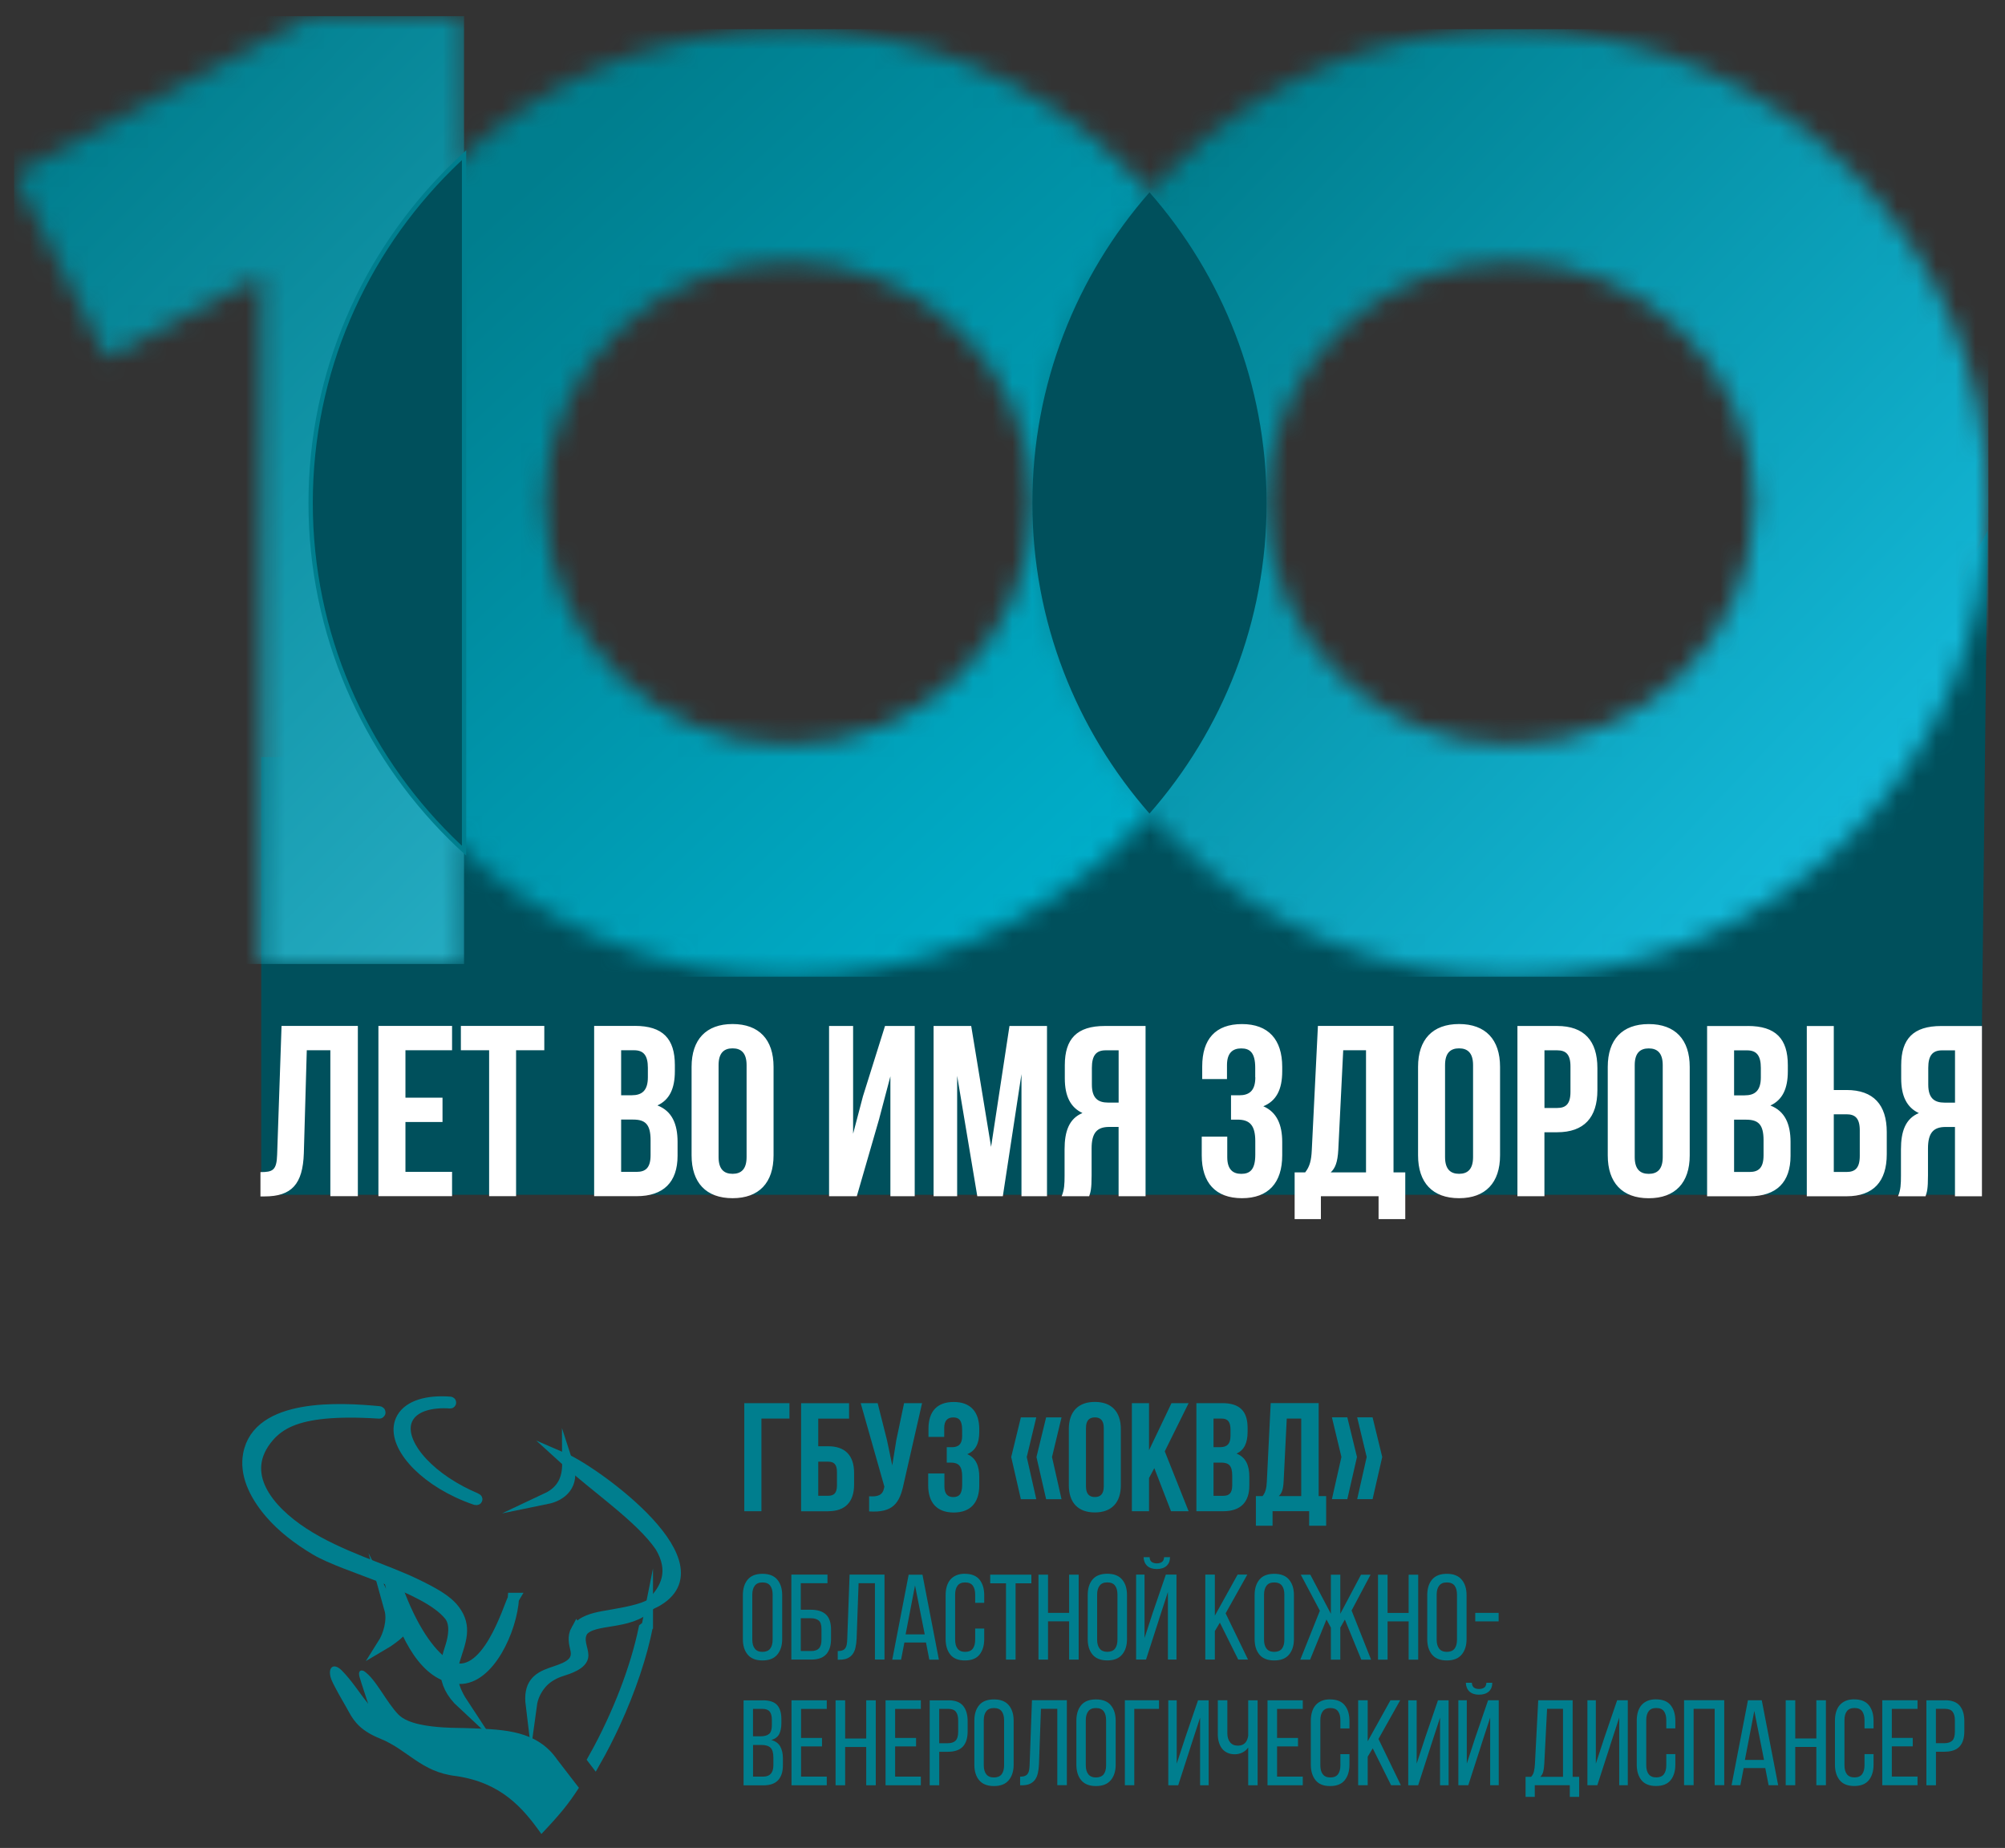 <svg width="102" height="94" viewBox="0 0 102 94" fill="none" xmlns="http://www.w3.org/2000/svg">
<rect x="0" y="0" width="102" height="94" fill="#333333" stroke="none"/>
<g clip-path="url(#clip0_26_788)">
<mask id="mask0_26_788" style="mask-type:luminance" maskUnits="userSpaceOnUse" x="0" y="0" width="102" height="94">
<path d="M102 0H0V94H102V0Z" fill="white"/>
</mask>
<g mask="url(#mask0_26_788)">
<path fill-rule="evenodd" clip-rule="evenodd" d="M13.291 38.51H94.965L101.111 27.005L100.73 60.777H13.291V38.51Z" fill="#00505C"/>
<mask id="mask1_26_788" style="mask-type:luminance" maskUnits="userSpaceOnUse" x="15" y="1" width="50" height="49">
<path d="M48.888 16.894C46.646 14.672 43.545 13.295 40.121 13.295C36.696 13.295 33.596 14.669 31.353 16.894C29.11 19.116 27.721 22.189 27.721 25.583C27.721 28.977 29.108 32.05 31.353 34.272C33.596 36.495 36.696 37.872 40.121 37.872C43.545 37.872 46.646 36.497 48.888 34.272C51.131 32.05 52.52 28.977 52.52 25.583C52.52 22.189 51.133 19.116 48.888 16.894ZM40.121 1.486C46.834 1.486 52.914 4.183 57.315 8.545C61.717 12.907 64.439 18.93 64.439 25.585C64.439 32.241 61.717 38.264 57.315 42.626C52.916 46.988 46.837 49.685 40.121 49.685C33.405 49.685 27.328 46.988 22.926 42.626C18.524 38.266 15.803 32.241 15.803 25.585C15.803 18.93 18.524 12.907 22.926 8.545C27.328 4.183 33.405 1.486 40.121 1.486Z" fill="white"/>
</mask>
<g mask="url(#mask1_26_788)">
<path d="M64.436 1.486H15.803V49.683H64.436V1.486Z" fill="url(#paint0_linear_26_788)"/>
</g>
<mask id="mask2_26_788" style="mask-type:luminance" maskUnits="userSpaceOnUse" x="52" y="1" width="50" height="49">
<path d="M85.606 16.894C83.364 14.672 80.263 13.295 76.838 13.295C73.414 13.295 70.313 14.669 68.071 16.894C65.828 19.116 64.439 22.189 64.439 25.583C64.439 28.977 65.826 32.05 68.071 34.272C70.313 36.495 73.414 37.872 76.838 37.872C80.263 37.872 83.364 36.497 85.606 34.272C87.849 32.05 89.238 28.977 89.238 25.583C89.238 22.189 87.851 19.116 85.606 16.894ZM76.836 1.486C83.549 1.486 89.629 4.183 94.031 8.545C98.432 12.907 101.154 18.93 101.154 25.585C101.154 32.241 98.432 38.264 94.031 42.626C89.631 46.988 83.552 49.685 76.836 49.685C70.12 49.685 64.043 46.988 59.641 42.626C55.24 38.266 52.518 32.241 52.518 25.585C52.518 18.93 55.24 12.907 59.641 8.545C64.043 4.183 70.12 1.486 76.836 1.486Z" fill="white"/>
</mask>
<g mask="url(#mask2_26_788)">
<path d="M101.154 1.486H52.521V49.683H101.154V1.486Z" fill="url(#paint1_linear_26_788)"/>
</g>
<path d="M58.478 9.783C62.189 14.013 64.436 19.539 64.436 25.583C64.436 31.627 62.189 37.154 58.478 41.384C54.768 37.154 52.52 31.627 52.52 25.583C52.52 19.539 54.768 14.013 58.478 9.783Z" fill="#00505C"/>
<mask id="mask3_26_788" style="mask-type:luminance" maskUnits="userSpaceOnUse" x="0" y="0" width="24" height="50">
<path d="M13.291 14.01L5.407 18.188L0.715 8.885L15.817 0.822H23.608V49.034H13.291V14.01Z" fill="white"/>
</mask>
<g mask="url(#mask3_26_788)">
<path d="M23.608 0.822H0.715V49.036H23.608V0.822Z" fill="url(#paint2_linear_26_788)"/>
</g>
<path fill-rule="evenodd" clip-rule="evenodd" d="M23.608 7.896V43.273C23.377 43.061 23.148 42.846 22.926 42.624C18.524 38.264 15.803 32.239 15.803 25.583C15.803 18.928 18.524 12.905 22.926 8.543C23.15 8.321 23.377 8.106 23.608 7.893V7.896Z" fill="#00505C"/>
<path d="M23.608 7.896V43.273C23.377 43.061 23.148 42.846 22.926 42.624C18.524 38.264 15.803 32.239 15.803 25.583C15.803 18.928 18.524 12.905 22.926 8.543C23.15 8.321 23.377 8.106 23.608 7.893V7.896Z" stroke="#007E8E" stroke-width="0.22" stroke-miterlimit="22.93"/>
<path d="M99.457 53.429V56.088H98.921C98.409 56.088 98.096 55.866 98.096 55.172V54.319C98.096 53.701 98.308 53.429 98.795 53.429H99.457ZM97.958 60.852C98.032 60.63 98.082 60.493 98.082 59.787V58.427C98.082 57.624 98.356 57.326 98.981 57.326H99.455V60.852H100.827V52.191H98.754C97.331 52.191 96.719 52.848 96.719 54.182V54.863C96.719 55.753 97.005 56.334 97.617 56.62C96.931 56.906 96.707 57.56 96.707 58.464V59.801C96.707 60.221 96.695 60.531 96.557 60.852H97.956H97.958ZM93.29 59.615V56.681H93.938C94.374 56.681 94.612 56.88 94.612 57.498V58.797C94.612 59.416 94.374 59.615 93.938 59.615H93.29ZM93.938 60.852C95.31 60.852 95.985 60.096 95.985 58.712V57.586C95.985 56.199 95.31 55.446 93.938 55.446H93.29V52.191H91.917V60.852H93.94H93.938ZM88.881 53.429C89.367 53.429 89.579 53.701 89.579 54.319V54.801C89.579 55.493 89.267 55.718 88.754 55.718H88.218V53.429H88.881ZM88.831 56.955C89.455 56.955 89.717 57.203 89.717 58.006V58.762C89.717 59.404 89.467 59.615 89.004 59.615H88.218V56.955H88.831ZM88.919 52.191H86.845V60.852H89.004C90.377 60.852 91.09 60.134 91.09 58.797V58.091C91.09 57.175 90.804 56.521 90.065 56.235C90.677 55.951 90.952 55.382 90.952 54.489V54.18C90.952 52.843 90.339 52.189 88.916 52.189L88.919 52.191ZM81.791 58.774C81.791 60.16 82.527 60.951 83.876 60.951C85.225 60.951 85.961 60.16 85.961 58.774V54.27C85.961 52.883 85.225 52.092 83.876 52.092C82.527 52.092 81.791 52.883 81.791 54.27V58.774ZM83.163 54.182C83.163 53.564 83.437 53.33 83.876 53.33C84.314 53.33 84.588 53.566 84.588 54.182V58.859C84.588 59.478 84.314 59.711 83.876 59.711C83.437 59.711 83.163 59.475 83.163 58.859V54.182ZM79.219 53.427C79.655 53.427 79.894 53.625 79.894 54.244V55.543C79.894 56.162 79.655 56.36 79.219 56.36H78.571V53.427H79.219ZM79.219 52.189H77.196V60.85H78.569V57.595H79.217C80.59 57.595 81.264 56.839 81.264 55.455V54.329C81.264 52.943 80.59 52.189 79.217 52.189H79.219ZM72.141 58.771C72.141 60.158 72.877 60.949 74.226 60.949C75.575 60.949 76.312 60.158 76.312 58.771V54.267C76.312 52.881 75.575 52.09 74.226 52.09C72.877 52.09 72.141 52.881 72.141 54.267V58.771ZM73.514 54.18C73.514 53.561 73.788 53.327 74.226 53.327C74.665 53.327 74.939 53.564 74.939 54.18V58.856C74.939 59.475 74.665 59.709 74.226 59.709C73.788 59.709 73.514 59.473 73.514 58.856V54.18ZM68.333 53.424H69.493V59.636H67.697C67.921 59.426 68.047 59.14 68.083 58.486L68.333 53.424ZM71.49 62.012V59.636H70.892V52.187H67.046L66.734 58.509C66.71 59.017 66.634 59.338 66.398 59.636H65.862V62.012H67.198V60.85H70.132V62.012H71.493H71.49ZM63.862 54.799C63.862 55.491 63.55 55.715 63.037 55.715H62.625V56.953H62.961C63.586 56.953 63.86 57.25 63.86 58.053V58.734C63.86 59.501 63.586 59.711 63.147 59.711C62.709 59.711 62.434 59.475 62.434 58.859V57.82H61.136V58.771C61.136 60.158 61.834 60.949 63.183 60.949C64.532 60.949 65.23 60.158 65.23 58.771V58.091C65.23 57.213 64.956 56.57 64.269 56.273C64.932 56.001 65.23 55.42 65.23 54.492V54.27C65.23 52.883 64.532 52.092 63.183 52.092C61.834 52.092 61.16 52.86 61.16 54.246V54.889H62.42V54.182C62.42 53.564 62.706 53.33 63.145 53.33C63.583 53.33 63.857 53.54 63.857 54.319V54.801L63.862 54.799ZM56.908 53.427V56.086H56.372C55.859 56.086 55.547 55.864 55.547 55.17V54.317C55.547 53.698 55.759 53.427 56.245 53.427H56.908ZM55.409 60.85C55.483 60.628 55.533 60.491 55.533 59.785V58.424C55.533 57.621 55.807 57.324 56.431 57.324H56.906V60.85H58.278V52.189H56.205C54.782 52.189 54.17 52.846 54.17 54.18V54.86C54.17 55.751 54.456 56.332 55.068 56.617C54.382 56.903 54.158 57.557 54.158 58.462V59.799C54.158 60.219 54.146 60.529 54.008 60.85H55.407H55.409ZM49.403 52.189H47.494V60.85H48.693V54.726L49.718 60.85H51.017L51.965 54.638V60.85H53.264V52.189H51.355L50.419 58.339L49.408 52.189H49.403ZM44.735 56.877L45.297 54.749V60.85H46.534V52.189H45.023L43.901 55.765L43.4 57.671V52.189H42.177V60.85H43.588L44.737 56.877H44.735ZM35.183 58.771C35.183 60.158 35.919 60.949 37.268 60.949C38.617 60.949 39.353 60.158 39.353 58.771V54.267C39.353 52.881 38.617 52.09 37.268 52.09C35.919 52.09 35.183 52.881 35.183 54.267V58.771ZM36.556 54.18C36.556 53.561 36.83 53.327 37.268 53.327C37.707 53.327 37.981 53.564 37.981 54.18V58.856C37.981 59.475 37.707 59.709 37.268 59.709C36.83 59.709 36.556 59.473 36.556 58.856V54.18ZM32.261 53.424C32.747 53.424 32.959 53.696 32.959 54.315V54.797C32.959 55.489 32.647 55.713 32.135 55.713H31.599V53.424H32.261ZM32.211 56.95C32.835 56.95 33.097 57.198 33.097 58.002V58.757C33.097 59.4 32.847 59.61 32.385 59.61H31.599V56.95H32.211ZM32.299 52.187H30.226V60.847H32.385C33.758 60.847 34.47 60.129 34.47 58.793V58.087C34.47 57.17 34.184 56.516 33.446 56.23C34.058 55.947 34.332 55.377 34.332 54.485V54.175C34.332 52.839 33.719 52.184 32.297 52.184L32.299 52.187ZM23.448 53.424H24.883V60.847H26.255V53.424H27.69V52.187H23.446V53.424H23.448ZM20.626 53.424H22.998V52.187H19.251V60.847H22.998V59.61H20.626V57.073H22.512V55.836H20.626V53.422V53.424ZM13.248 60.859H13.46C14.833 60.859 15.407 60.24 15.457 58.658L15.607 53.424H16.806V60.847H18.205V52.187H14.323L14.099 58.731C14.075 59.534 13.875 59.622 13.25 59.622V60.859H13.248Z" fill="white"/>
<path fill-rule="evenodd" clip-rule="evenodd" d="M26.119 81.305C26.027 82.881 24.883 85.403 23.374 85.375C21.618 85.342 20.624 83.088 20.109 81.421C19.997 81.057 19.849 80.488 19.778 80.207C19.837 80.167 19.945 80.028 19.968 80.098C20.626 82.174 21.484 83.66 22.342 84.421C22.5 84.56 22.65 84.687 22.812 84.765C24.773 85.708 25.9 81.667 26.122 81.305H26.119ZM19.837 81.849C20.045 82.271 20.214 82.687 20.309 83.048C20.126 83.218 19.78 83.483 19.48 83.658C19.776 83.192 20 82.434 19.837 81.849Z" fill="#007E8E"/>
<path d="M26.119 81.305C26.027 82.881 24.883 85.403 23.374 85.375C21.618 85.342 20.624 83.088 20.109 81.421C19.997 81.057 19.849 80.488 19.778 80.207C19.837 80.167 19.945 80.028 19.968 80.098C20.626 82.174 21.484 83.66 22.342 84.421C22.5 84.56 22.65 84.687 22.812 84.765C24.773 85.708 25.9 81.667 26.122 81.305H26.119ZM19.837 81.849C20.045 82.271 20.214 82.687 20.309 83.048C20.126 83.218 19.78 83.483 19.48 83.658C19.776 83.192 20 82.434 19.837 81.849Z" stroke="#007E8E" stroke-width="0.57" stroke-miterlimit="22.93"/>
<path fill-rule="evenodd" clip-rule="evenodd" d="M22.897 71.36C21.939 71.298 21.165 71.513 20.81 72.014C20.109 73.001 21.289 74.725 23.445 75.866C23.681 75.991 23.917 76.102 24.156 76.204C24.172 76.211 24.187 76.218 24.201 76.225C24.296 76.263 24.256 76.289 24.196 76.272C24.184 76.27 24.17 76.263 24.156 76.258C23.867 76.159 23.577 76.041 23.288 75.906C21.11 74.881 19.845 73.188 20.462 72.127C20.824 71.504 21.753 71.237 22.902 71.329C22.926 71.329 22.931 71.362 22.902 71.362L22.897 71.36Z" fill="#007E8E"/>
<path d="M22.897 71.36C21.939 71.298 21.165 71.513 20.81 72.014C20.109 73.001 21.289 74.725 23.445 75.866C23.681 75.991 23.917 76.102 24.156 76.204C24.172 76.211 24.187 76.218 24.201 76.225C24.296 76.263 24.256 76.289 24.196 76.272C24.184 76.27 24.17 76.263 24.156 76.258C23.867 76.159 23.577 76.041 23.288 75.906C21.11 74.881 19.845 73.188 20.462 72.127C20.824 71.504 21.753 71.237 22.902 71.329C22.926 71.329 22.931 71.362 22.902 71.362L22.897 71.36Z" stroke="#007E8E" stroke-width="0.57" stroke-miterlimit="22.93"/>
<path fill-rule="evenodd" clip-rule="evenodd" d="M28.884 74.447C29.241 75.526 28.56 76.076 27.814 76.228C28.61 75.854 28.889 75.233 28.884 74.447Z" fill="#007E8E"/>
<path d="M28.884 74.447C29.241 75.526 28.56 76.076 27.814 76.228C28.61 75.854 28.889 75.233 28.884 74.447Z" stroke="#007E8E" stroke-width="0.57" stroke-miterlimit="22.93"/>
<path fill-rule="evenodd" clip-rule="evenodd" d="M19.287 71.877C17.044 71.735 15.679 71.901 14.79 72.271C14.323 72.465 13.956 72.737 13.668 73.072C12.047 74.952 13.668 76.841 15.429 77.989C17.28 79.196 19.592 79.829 21.179 80.604C22.011 81.01 22.716 81.383 23.107 81.898C23.76 82.758 23.41 83.483 23.122 84.421C22.94 85.009 22.886 85.677 23.529 86.655C22.328 85.542 22.697 84.522 22.94 83.748C23.091 83.27 23.21 82.581 22.866 82.16C21.649 80.668 17.614 79.756 16.048 78.821C15.159 78.289 14.356 77.671 13.751 76.964C12.886 75.956 12.478 74.931 12.648 73.993C13.119 71.376 17.328 71.627 19.292 71.813C19.339 71.818 19.347 71.882 19.287 71.877Z" fill="#007E8E"/>
<path d="M19.287 71.877C17.044 71.735 15.679 71.901 14.79 72.271C14.323 72.465 13.956 72.737 13.668 73.072C12.047 74.952 13.668 76.841 15.429 77.989C17.28 79.196 19.592 79.829 21.179 80.604C22.011 81.01 22.716 81.383 23.107 81.898C23.76 82.758 23.41 83.483 23.122 84.421C22.94 85.009 22.886 85.677 23.529 86.655C22.328 85.542 22.697 84.522 22.94 83.748C23.091 83.27 23.21 82.581 22.866 82.16C21.649 80.668 17.614 79.756 16.048 78.821C15.159 78.289 14.356 77.671 13.751 76.964C12.886 75.956 12.478 74.931 12.648 73.993C13.119 71.376 17.328 71.627 19.292 71.813C19.339 71.818 19.347 71.882 19.287 71.877Z" stroke="#007E8E" stroke-width="0.57" stroke-miterlimit="22.93"/>
<path fill-rule="evenodd" clip-rule="evenodd" d="M28.72 74.206C30.223 74.851 37.103 79.742 33.143 81.577C33.901 80.85 34.353 79.912 33.6 78.66C32.58 77.175 30.347 75.691 28.72 74.206Z" fill="#007E8E"/>
<path d="M28.72 74.206C30.223 74.851 37.103 79.742 33.143 81.577C33.901 80.85 34.353 79.912 33.6 78.66C32.58 77.175 30.347 75.691 28.72 74.206Z" stroke="#007E8E" stroke-width="0.57" stroke-miterlimit="22.93"/>
<path fill-rule="evenodd" clip-rule="evenodd" d="M29.334 82.907C29.575 82.472 30.218 82.321 30.676 82.236C31.484 82.087 32.278 81.988 32.995 81.688C31.996 82.682 30.204 82.264 29.635 82.954C29.351 83.4 29.649 83.863 29.649 84.208C29.649 84.652 28.889 84.881 28.548 84.99C28.243 85.087 27.828 85.283 27.528 85.637C27.278 85.93 27.085 86.308 27.027 86.735C26.901 85.703 27.328 85.356 28.035 85.108C28.646 84.893 29.492 84.699 29.296 83.889C29.23 83.608 29.134 83.259 29.332 82.904L29.334 82.907Z" fill="#007E8E"/>
<path d="M29.334 82.907C29.575 82.472 30.218 82.321 30.676 82.236C31.484 82.087 32.278 81.988 32.995 81.688C31.996 82.682 30.204 82.264 29.635 82.954C29.351 83.4 29.649 83.863 29.649 84.208C29.649 84.652 28.889 84.881 28.548 84.99C28.243 85.087 27.828 85.283 27.528 85.637C27.278 85.93 27.085 86.308 27.027 86.735C26.901 85.703 27.328 85.356 28.035 85.108C28.646 84.893 29.492 84.699 29.296 83.889C29.23 83.608 29.134 83.259 29.332 82.904L29.334 82.907Z" stroke="#007E8E" stroke-width="0.57" stroke-miterlimit="22.93"/>
<path fill-rule="evenodd" clip-rule="evenodd" d="M32.935 82.708C32.645 84.184 32.08 85.906 31.265 87.673C30.95 88.353 30.619 89 30.273 89.607L30.185 89.491C30.531 88.88 30.848 88.254 31.141 87.618C31.622 86.575 32.042 85.495 32.373 84.395C32.526 83.887 32.661 83.365 32.771 82.841C32.831 82.798 32.883 82.755 32.935 82.711V82.708Z" fill="#007E8E"/>
<path d="M32.935 82.708C32.645 84.184 32.08 85.906 31.265 87.673C30.95 88.353 30.619 89 30.273 89.607L30.185 89.491C30.531 88.88 30.848 88.254 31.141 87.618C31.622 86.575 32.042 85.495 32.373 84.395C32.526 83.887 32.661 83.365 32.771 82.841C32.831 82.798 32.883 82.755 32.935 82.711V82.708Z" stroke="#007E8E" stroke-width="0.57" stroke-miterlimit="22.93"/>
<path fill-rule="evenodd" clip-rule="evenodd" d="M16.785 85.105C16.773 84.746 17.04 84.624 17.392 84.978C17.912 85.502 18.276 86.107 18.729 86.664C18.591 86.225 18.403 85.696 18.291 85.302C18.215 85.049 18.305 84.914 18.51 84.999C19.127 85.408 19.647 86.584 20.276 87.222C20.76 87.71 21.87 87.824 22.549 87.869C23.055 87.902 23.519 87.892 24.013 87.914C25.652 87.98 27.325 88.025 28.345 89.505L29.451 90.942C28.913 91.773 28.495 92.285 27.542 93.291C26.601 91.962 25.5 90.677 23.191 90.342C21.413 90.136 20.755 89.012 19.342 88.44C18.403 88.06 18.038 87.621 17.747 87.08C17.552 86.714 17.297 86.31 17.052 85.835C16.935 85.609 16.794 85.363 16.785 85.105Z" fill="#007E8E"/>
<path d="M67.758 72.097L68.242 74.114L67.758 76.258H68.542L69.033 74.114L68.542 72.097H67.758ZM69.043 72.097L69.527 74.114L69.043 76.258H69.827L70.318 74.114L69.827 72.097H69.043ZM65.461 72.16H66.197V76.102H65.056C65.199 75.968 65.278 75.788 65.301 75.373L65.461 72.16ZM67.465 77.609V76.102H67.084V71.374H64.644L64.446 75.387C64.429 75.708 64.381 75.913 64.231 76.102H63.89V77.609H64.739V76.87H66.6V77.609H67.463H67.465ZM62.156 72.16C62.465 72.16 62.599 72.333 62.599 72.725V73.032C62.599 73.471 62.401 73.613 62.077 73.613H61.736V72.16H62.156ZM62.124 74.399C62.52 74.399 62.687 74.558 62.687 75.068V75.547C62.687 75.956 62.527 76.088 62.234 76.088H61.736V74.399H62.124ZM62.179 71.376H60.864V76.872H62.234C63.106 76.872 63.557 76.416 63.557 75.569V75.12C63.557 74.539 63.376 74.123 62.906 73.941C63.295 73.762 63.469 73.4 63.469 72.834V72.638C63.469 71.79 63.08 71.374 62.177 71.374L62.179 71.376ZM59.572 76.872H60.468L59.255 73.826L60.468 71.376H59.596L58.454 73.771V71.376H57.582V76.872H58.454V75.183L58.724 74.68L59.572 76.872ZM54.374 75.552C54.374 76.43 54.842 76.934 55.697 76.934C56.553 76.934 57.02 76.43 57.02 75.552V72.694C57.02 71.816 56.553 71.312 55.697 71.312C54.842 71.312 54.374 71.816 54.374 72.694V75.552ZM55.247 72.64C55.247 72.248 55.421 72.099 55.7 72.099C55.978 72.099 56.152 72.248 56.152 72.64V75.609C56.152 76.001 55.978 76.15 55.7 76.15C55.421 76.15 55.247 76.001 55.247 75.609V72.64ZM53.219 72.099L52.728 74.116L53.219 76.26H54.003L53.519 74.116L54.003 72.099H53.219ZM51.934 72.099L51.443 74.116L51.934 76.26H52.718L52.234 74.116L52.718 72.099H51.934ZM48.948 73.034C48.948 73.474 48.75 73.615 48.426 73.615H48.164V74.399H48.378C48.774 74.399 48.948 74.588 48.948 75.099V75.531C48.948 76.017 48.774 76.152 48.498 76.152C48.221 76.152 48.045 76.003 48.045 75.611V74.952H47.22V75.557C47.22 76.435 47.663 76.938 48.519 76.938C49.374 76.938 49.818 76.435 49.818 75.557V75.124C49.818 74.567 49.644 74.159 49.208 73.969C49.627 73.797 49.818 73.429 49.818 72.838V72.697C49.818 71.818 49.374 71.315 48.519 71.315C47.663 71.315 47.234 71.801 47.234 72.682V73.091H48.035V72.642C48.035 72.25 48.216 72.101 48.495 72.101C48.774 72.101 48.946 72.236 48.946 72.73V73.037L48.948 73.034ZM46.903 71.376H45.993L45.597 73.261L45.392 74.541L45.123 73.254L44.649 71.376H43.786L44.989 75.616L44.982 75.663C44.911 76.064 44.658 76.142 44.215 76.112V76.882C45.428 76.96 45.769 76.466 45.974 75.476L46.908 71.376H46.903ZM41.627 76.088V74.352H42.134C42.411 74.352 42.578 74.477 42.578 74.869V75.569C42.578 75.96 42.411 76.086 42.134 76.086H41.627V76.088ZM42.134 76.872C43.007 76.872 43.45 76.393 43.45 75.514V74.926C43.45 74.047 43.007 73.568 42.134 73.568H41.627V72.163H43.195V71.379H40.755V76.875H42.134V76.872ZM38.736 76.872V72.16H40.161V71.376H37.864V76.872H38.736Z" fill="#007E8E"/>
<path d="M98.914 88.672C99.097 88.672 99.231 88.627 99.319 88.54C99.407 88.452 99.45 88.301 99.45 88.091V87.517C99.45 87.319 99.412 87.172 99.335 87.073C99.259 86.974 99.13 86.924 98.952 86.924H98.485V88.672H98.914ZM98.952 86.487C99.297 86.487 99.545 86.582 99.7 86.768C99.853 86.955 99.931 87.215 99.931 87.543V88.062C99.931 88.407 99.85 88.669 99.686 88.844C99.521 89.019 99.266 89.106 98.916 89.106H98.487V90.812H98.001V86.49H98.954L98.952 86.487ZM97.307 88.4V88.832H96.242V90.37H97.55V90.809H95.756V86.487H97.55V86.926H96.242V88.403H97.307V88.4ZM94.328 86.442C94.664 86.442 94.912 86.541 95.072 86.737C95.232 86.936 95.313 87.198 95.313 87.529V87.918H94.853V87.505C94.853 87.307 94.812 87.153 94.731 87.044C94.65 86.936 94.521 86.882 94.343 86.882C94.164 86.882 94.04 86.936 93.957 87.044C93.873 87.153 93.833 87.307 93.833 87.505V89.789C93.833 89.987 93.873 90.141 93.957 90.249C94.04 90.358 94.169 90.412 94.343 90.412C94.517 90.412 94.65 90.358 94.731 90.249C94.812 90.141 94.853 89.987 94.853 89.789V89.227H95.313V89.763C95.313 90.091 95.232 90.356 95.072 90.554C94.912 90.752 94.664 90.849 94.328 90.849C93.992 90.849 93.749 90.75 93.59 90.554C93.43 90.356 93.349 90.094 93.349 89.763V87.529C93.349 87.363 93.368 87.215 93.409 87.08C93.449 86.945 93.508 86.832 93.59 86.737C93.671 86.643 93.773 86.57 93.895 86.518C94.016 86.466 94.162 86.44 94.328 86.44V86.442ZM91.33 88.863V90.809H90.844V86.487H91.33V88.433H92.403V86.487H92.889V90.809H92.403V88.863H91.33ZM88.768 89.524H89.741L89.247 87.03L88.768 89.524ZM88.706 89.938L88.537 90.809H88.089L88.923 86.487H89.626L90.46 90.809H89.974L89.805 89.938H88.702H88.706ZM86.159 86.924V90.807H85.673V86.485H87.717V90.807H87.231V86.924H86.159ZM84.245 86.442C84.581 86.442 84.829 86.541 84.989 86.737C85.148 86.936 85.229 87.198 85.229 87.529V87.918H84.769V87.505C84.769 87.307 84.729 87.153 84.648 87.044C84.567 86.936 84.438 86.882 84.259 86.882C84.081 86.882 83.957 86.936 83.873 87.044C83.79 87.153 83.749 87.307 83.749 87.505V89.789C83.749 89.987 83.79 90.141 83.873 90.249C83.957 90.358 84.085 90.412 84.259 90.412C84.433 90.412 84.567 90.358 84.648 90.249C84.729 90.141 84.769 89.987 84.769 89.789V89.227H85.229V89.763C85.229 90.091 85.148 90.356 84.989 90.554C84.829 90.752 84.581 90.849 84.245 90.849C83.909 90.849 83.666 90.75 83.506 90.554C83.347 90.356 83.266 90.094 83.266 89.763V87.529C83.266 87.363 83.285 87.215 83.325 87.08C83.366 86.945 83.425 86.832 83.506 86.737C83.587 86.643 83.69 86.57 83.811 86.518C83.933 86.466 84.078 86.44 84.245 86.44V86.442ZM81.91 88.802L81.261 90.809H80.756V86.487H81.185V89.711L81.633 88.346L82.269 86.487H82.811V90.809H82.374V87.37L81.907 88.804L81.91 88.802ZM78.559 89.746C78.552 89.902 78.533 90.03 78.506 90.129C78.48 90.228 78.43 90.313 78.361 90.382H79.514V86.924H78.704L78.561 89.746H78.559ZM79.86 91.402V90.809H78.078V91.402H77.61V90.384H77.892C77.966 90.301 78.016 90.209 78.037 90.105C78.061 90.001 78.075 89.886 78.085 89.754L78.254 86.487H80.005V90.384H80.337V91.402H79.862H79.86ZM75.356 88.766L74.696 90.809H74.191V86.487H74.62V89.711L75.032 88.445L75.704 86.487H76.245V90.809H75.809V87.37L75.353 88.766H75.356ZM75.916 85.599C75.916 85.788 75.856 85.937 75.74 86.043C75.62 86.149 75.456 86.204 75.244 86.204C75.032 86.204 74.87 86.149 74.755 86.043C74.641 85.937 74.579 85.788 74.572 85.599H74.877C74.884 85.719 74.922 85.8 74.989 85.847C75.056 85.892 75.141 85.915 75.244 85.915C75.346 85.915 75.434 85.892 75.501 85.847C75.57 85.802 75.609 85.719 75.616 85.599H75.913H75.916ZM72.794 88.804L72.146 90.812H71.641V86.49H72.07V89.713L72.517 88.348L73.154 86.49H73.695V90.812H73.259V87.373L72.792 88.806L72.794 88.804ZM69.834 88.934L69.579 89.359V90.809H69.093V86.487H69.579V88.575L70.737 86.487H71.231L70.127 88.457L71.266 90.809H70.768L69.834 88.932V88.934ZM67.665 86.445C68.001 86.445 68.249 86.544 68.409 86.74C68.569 86.938 68.65 87.2 68.65 87.531V87.921H68.19V87.507C68.19 87.309 68.149 87.156 68.068 87.047C67.987 86.938 67.858 86.884 67.68 86.884C67.501 86.884 67.377 86.938 67.294 87.047C67.21 87.156 67.17 87.309 67.17 87.507V89.791C67.17 89.99 67.21 90.143 67.294 90.252C67.377 90.361 67.506 90.415 67.68 90.415C67.854 90.415 67.987 90.361 68.068 90.252C68.149 90.143 68.19 89.99 68.19 89.791V89.229H68.65V89.765C68.65 90.094 68.569 90.358 68.409 90.556C68.249 90.755 68.001 90.852 67.665 90.852C67.329 90.852 67.086 90.752 66.927 90.556C66.767 90.358 66.686 90.096 66.686 89.765V87.531C66.686 87.366 66.705 87.217 66.746 87.082C66.786 86.948 66.846 86.834 66.927 86.74C67.008 86.645 67.11 86.572 67.232 86.52C67.353 86.468 67.499 86.442 67.665 86.442V86.445ZM66.033 88.403V88.835H64.968V90.372H66.276V90.812H64.481V86.49H66.276V86.929H64.968V88.405H66.033V88.403ZM63.497 88.896C63.419 89.007 63.319 89.092 63.199 89.149C63.078 89.206 62.951 89.236 62.82 89.236C62.675 89.236 62.546 89.21 62.437 89.158C62.327 89.106 62.236 89.035 62.165 88.941C62.093 88.849 62.041 88.74 62.005 88.613C61.97 88.488 61.953 88.353 61.953 88.209V86.487H62.439V88.173C62.439 88.358 62.484 88.509 62.577 88.624C62.668 88.74 62.801 88.797 62.975 88.797C63.273 88.797 63.45 88.629 63.5 88.291V86.49H63.979V90.812H63.5V88.898L63.497 88.896ZM60.587 88.804L59.939 90.812H59.434V86.49H59.863V89.713L60.311 88.348L60.947 86.49H61.488V90.812H61.052V87.373L60.585 88.806L60.587 88.804ZM57.704 86.926V90.809H57.225V86.487H58.962V86.926H57.704ZM55.237 89.791C55.237 89.99 55.28 90.143 55.366 90.252C55.452 90.361 55.58 90.415 55.754 90.415C55.928 90.415 56.064 90.361 56.148 90.252C56.231 90.143 56.271 89.99 56.271 89.791V87.507C56.271 87.309 56.231 87.156 56.148 87.047C56.064 86.938 55.933 86.884 55.754 86.884C55.575 86.884 55.449 86.938 55.366 87.047C55.28 87.156 55.237 87.309 55.237 87.507V89.791ZM54.758 87.531C54.758 87.198 54.839 86.933 55.004 86.737C55.168 86.541 55.418 86.445 55.754 86.445C56.09 86.445 56.343 86.541 56.507 86.737C56.674 86.933 56.758 87.198 56.758 87.531V89.765C56.758 90.094 56.674 90.358 56.507 90.556C56.34 90.755 56.09 90.852 55.754 90.852C55.418 90.852 55.168 90.752 55.004 90.556C54.839 90.358 54.758 90.096 54.758 89.765V87.531ZM52.956 86.926L52.856 89.737C52.849 89.909 52.83 90.063 52.799 90.193C52.77 90.325 52.723 90.436 52.656 90.528C52.589 90.62 52.501 90.691 52.392 90.741C52.282 90.79 52.144 90.814 51.977 90.814H51.896V90.375C51.996 90.375 52.077 90.363 52.139 90.337C52.201 90.313 52.251 90.273 52.284 90.224C52.32 90.171 52.344 90.108 52.356 90.03C52.368 89.952 52.377 89.862 52.38 89.758L52.499 86.485H54.274V90.807H53.788V86.924H52.954L52.956 86.926ZM50.047 89.791C50.047 89.99 50.089 90.143 50.175 90.252C50.261 90.361 50.39 90.415 50.564 90.415C50.738 90.415 50.873 90.361 50.957 90.252C51.04 90.143 51.081 89.99 51.081 89.791V87.507C51.081 87.309 51.04 87.156 50.957 87.047C50.873 86.938 50.742 86.884 50.564 86.884C50.385 86.884 50.259 86.938 50.175 87.047C50.089 87.156 50.047 87.309 50.047 87.507V89.791ZM49.568 87.531C49.568 87.198 49.648 86.933 49.813 86.737C49.977 86.541 50.228 86.445 50.564 86.445C50.9 86.445 51.152 86.541 51.317 86.737C51.484 86.933 51.567 87.198 51.567 87.531V89.765C51.567 90.094 51.484 90.358 51.317 90.556C51.15 90.755 50.9 90.852 50.564 90.852C50.228 90.852 49.977 90.752 49.813 90.556C49.648 90.358 49.568 90.096 49.568 89.765V87.531ZM48.209 88.674C48.393 88.674 48.526 88.629 48.614 88.542C48.702 88.454 48.745 88.303 48.745 88.093V87.519C48.745 87.321 48.707 87.174 48.631 87.075C48.555 86.976 48.426 86.926 48.247 86.926H47.78V88.674H48.209ZM48.247 86.49C48.593 86.49 48.841 86.584 48.996 86.77C49.148 86.957 49.227 87.217 49.227 87.545V88.065C49.227 88.41 49.146 88.672 48.981 88.847C48.817 89.021 48.562 89.109 48.212 89.109H47.782V90.814H47.296V86.492H48.25L48.247 86.49ZM46.603 88.403V88.835H45.538V90.372H46.846V90.812H45.051V86.49H46.846V86.929H45.538V88.405H46.603V88.403ZM42.995 88.865V90.812H42.508V86.49H42.995V88.436H44.067V86.49H44.553V90.812H44.067V88.865H42.995ZM41.817 88.403V88.835H40.752V90.372H42.06V90.812H40.266V86.49H42.06V86.929H40.752V88.405H41.817V88.403ZM38.827 90.372C39.172 90.372 39.344 90.176 39.344 89.787V89.404C39.344 89.161 39.294 88.993 39.198 88.901C39.101 88.809 38.946 88.761 38.734 88.761H38.309V90.372H38.827ZM38.684 88.322C38.879 88.322 39.024 88.282 39.122 88.204C39.22 88.126 39.267 87.973 39.267 87.748V87.496C39.267 87.302 39.232 87.158 39.158 87.066C39.084 86.974 38.962 86.926 38.786 86.926H38.307V88.322H38.681H38.684ZM38.803 86.49C39.144 86.49 39.387 86.57 39.532 86.728C39.677 86.886 39.751 87.127 39.751 87.448V87.651C39.751 87.883 39.713 88.067 39.639 88.211C39.565 88.353 39.432 88.452 39.241 88.511C39.453 88.568 39.603 88.679 39.694 88.84C39.782 89 39.828 89.198 39.828 89.439V89.803C39.828 90.129 39.746 90.379 39.584 90.554C39.422 90.729 39.172 90.816 38.831 90.816H37.828V86.494H38.805L38.803 86.49ZM75.051 82.044H76.24V82.477H75.051V82.044ZM73.087 83.403C73.087 83.601 73.13 83.754 73.216 83.863C73.302 83.972 73.43 84.026 73.604 84.026C73.778 84.026 73.914 83.972 73.998 83.863C74.081 83.754 74.121 83.601 74.121 83.403V81.119C74.121 80.92 74.081 80.767 73.998 80.658C73.914 80.549 73.783 80.495 73.604 80.495C73.425 80.495 73.299 80.549 73.216 80.658C73.13 80.767 73.087 80.92 73.087 81.119V83.403ZM72.608 81.142C72.608 80.809 72.689 80.545 72.853 80.349C73.018 80.153 73.268 80.056 73.604 80.056C73.94 80.056 74.193 80.153 74.357 80.349C74.524 80.545 74.608 80.809 74.608 81.142V83.377C74.608 83.705 74.524 83.969 74.357 84.168C74.191 84.366 73.94 84.463 73.604 84.463C73.268 84.463 73.018 84.364 72.853 84.168C72.689 83.969 72.608 83.707 72.608 83.377V81.142ZM70.59 82.477V84.423H70.103V80.101H70.59V82.047H71.662V80.101H72.148V84.423H71.662V82.477H70.59ZM68.416 82.385L68.185 82.793V84.423H67.706V82.793L67.482 82.38L66.648 84.423H66.15L67.146 81.933L66.174 80.101H66.66L67.706 82.089V80.101H68.185V82.089L69.238 80.101H69.724L68.759 81.922L69.751 84.423H69.253L68.418 82.385H68.416ZM64.305 83.403C64.305 83.601 64.348 83.754 64.434 83.863C64.52 83.972 64.648 84.026 64.822 84.026C64.996 84.026 65.132 83.972 65.216 83.863C65.299 83.754 65.339 83.601 65.339 83.403V81.119C65.339 80.92 65.299 80.767 65.216 80.658C65.132 80.549 65.001 80.495 64.822 80.495C64.644 80.495 64.517 80.549 64.434 80.658C64.348 80.767 64.305 80.92 64.305 81.119V83.403ZM63.826 81.142C63.826 80.809 63.907 80.545 64.072 80.349C64.236 80.153 64.486 80.056 64.822 80.056C65.158 80.056 65.411 80.153 65.575 80.349C65.742 80.545 65.826 80.809 65.826 81.142V83.377C65.826 83.705 65.742 83.969 65.575 84.168C65.409 84.366 65.158 84.463 64.822 84.463C64.486 84.463 64.236 84.364 64.072 84.168C63.907 83.969 63.826 83.707 63.826 83.377V81.142ZM62.058 82.543L61.803 82.968V84.418H61.317V80.096H61.803V82.184L62.961 80.096H63.454L62.351 82.066L63.49 84.418H62.992L62.058 82.54V82.543ZM58.962 82.375L58.302 84.418H57.797V80.096H58.226V83.32L58.638 82.054L59.31 80.096H59.851V84.418H59.415V80.979L58.96 82.375H58.962ZM59.522 79.208C59.522 79.397 59.462 79.546 59.346 79.652C59.227 79.758 59.062 79.813 58.85 79.813C58.638 79.813 58.476 79.758 58.361 79.652C58.247 79.546 58.185 79.397 58.178 79.208H58.483C58.49 79.329 58.528 79.409 58.595 79.456C58.662 79.501 58.748 79.525 58.85 79.525C58.953 79.525 59.041 79.501 59.107 79.456C59.176 79.411 59.215 79.329 59.222 79.208H59.52H59.522ZM55.814 83.4C55.814 83.599 55.857 83.752 55.943 83.861C56.028 83.969 56.157 84.024 56.331 84.024C56.505 84.024 56.641 83.969 56.724 83.861C56.808 83.752 56.848 83.599 56.848 83.4V81.116C56.848 80.918 56.808 80.764 56.724 80.656C56.641 80.547 56.51 80.493 56.331 80.493C56.152 80.493 56.026 80.547 55.943 80.656C55.857 80.764 55.814 80.918 55.814 81.116V83.4ZM55.335 81.14C55.335 80.807 55.416 80.542 55.58 80.346C55.745 80.15 55.995 80.053 56.331 80.053C56.667 80.053 56.92 80.15 57.084 80.346C57.251 80.542 57.334 80.807 57.334 81.14V83.374C57.334 83.703 57.251 83.967 57.084 84.165C56.917 84.364 56.667 84.461 56.331 84.461C55.995 84.461 55.745 84.362 55.58 84.165C55.416 83.967 55.335 83.705 55.335 83.374V81.14ZM53.316 82.474V84.421H52.83V80.098H53.316V82.044H54.389V80.098H54.875V84.421H54.389V82.474H53.316ZM51.178 84.421V80.538H50.375V80.098H52.468V80.538H51.665V84.421H51.178ZM49.086 80.056C49.422 80.056 49.67 80.155 49.83 80.351C49.989 80.549 50.07 80.812 50.07 81.142V81.532H49.61V81.119C49.61 80.92 49.57 80.767 49.489 80.658C49.408 80.549 49.279 80.495 49.1 80.495C48.922 80.495 48.798 80.549 48.714 80.658C48.631 80.767 48.59 80.92 48.59 81.119V83.403C48.59 83.601 48.631 83.754 48.714 83.863C48.798 83.972 48.926 84.026 49.1 84.026C49.274 84.026 49.408 83.972 49.489 83.863C49.57 83.754 49.61 83.601 49.61 83.403V82.841H50.07V83.377C50.07 83.705 49.989 83.969 49.83 84.168C49.67 84.366 49.422 84.463 49.086 84.463C48.75 84.463 48.507 84.364 48.347 84.168C48.188 83.969 48.107 83.707 48.107 83.377V81.142C48.107 80.977 48.126 80.828 48.166 80.694C48.207 80.559 48.266 80.446 48.347 80.351C48.428 80.257 48.531 80.183 48.652 80.132C48.774 80.079 48.919 80.053 49.086 80.053V80.056ZM46.071 83.138H47.044L46.55 80.644L46.071 83.138ZM46.009 83.551L45.84 84.423H45.392L46.226 80.101H46.929L47.764 84.423H47.277L47.108 83.551H46.005H46.009ZM43.679 80.538L43.579 83.348C43.571 83.521 43.552 83.674 43.521 83.804C43.493 83.936 43.445 84.047 43.378 84.139C43.312 84.232 43.224 84.302 43.114 84.352C43.004 84.402 42.866 84.425 42.699 84.425H42.618V83.986C42.718 83.986 42.799 83.974 42.861 83.948C42.923 83.924 42.973 83.884 43.007 83.835C43.042 83.783 43.066 83.719 43.078 83.641C43.09 83.563 43.1 83.473 43.102 83.37L43.221 80.096H44.997V84.418H44.51V80.535H43.676L43.679 80.538ZM41.274 83.984C41.453 83.984 41.584 83.936 41.667 83.844C41.751 83.752 41.791 83.603 41.791 83.403V82.866C41.791 82.656 41.746 82.512 41.653 82.434C41.562 82.356 41.427 82.316 41.248 82.316H40.738V83.984H41.274ZM41.25 81.884C41.591 81.884 41.848 81.964 42.02 82.127C42.192 82.29 42.277 82.545 42.277 82.895V83.37C42.277 83.707 42.196 83.967 42.034 84.147C41.872 84.328 41.62 84.418 41.274 84.418H40.259V80.096H42.096V80.535H40.738V81.882H41.248L41.25 81.884ZM38.271 83.403C38.271 83.601 38.314 83.754 38.4 83.863C38.486 83.972 38.614 84.026 38.788 84.026C38.962 84.026 39.098 83.972 39.182 83.863C39.265 83.754 39.306 83.601 39.306 83.403V81.119C39.306 80.92 39.265 80.767 39.182 80.658C39.098 80.549 38.967 80.495 38.788 80.495C38.61 80.495 38.483 80.549 38.4 80.658C38.314 80.767 38.271 80.92 38.271 81.119V83.403ZM37.792 81.142C37.792 80.809 37.873 80.545 38.038 80.349C38.202 80.153 38.452 80.056 38.788 80.056C39.124 80.056 39.377 80.153 39.541 80.349C39.708 80.545 39.792 80.809 39.792 81.142V83.377C39.792 83.705 39.708 83.969 39.541 84.168C39.375 84.366 39.124 84.463 38.788 84.463C38.452 84.463 38.202 84.364 38.038 84.168C37.873 83.969 37.792 83.707 37.792 83.377V81.142Z" fill="#007E8E"/>
</g>
</g>
<defs>
<linearGradient id="paint0_linear_26_788" x1="25.748" y1="10.293" x2="56.383" y2="43.482" gradientUnits="userSpaceOnUse">
<stop stop-color="#007E8E"/>
<stop offset="1" stop-color="#00AECA"/>
</linearGradient>
<linearGradient id="paint1_linear_26_788" x1="59.203" y1="9.006" x2="94.171" y2="42.478" gradientUnits="userSpaceOnUse">
<stop stop-color="#007E8E"/>
<stop offset="1" stop-color="#14B9D9"/>
</linearGradient>
<linearGradient id="paint2_linear_26_788" x1="-1.776" y1="11.405" x2="39.765" y2="52.45" gradientUnits="userSpaceOnUse">
<stop stop-color="#007E8E"/>
<stop offset="1" stop-color="#30BAD2"/>
</linearGradient>
<clipPath id="clip0_26_788">
<rect width="102" height="94" fill="white"/>
</clipPath>
</defs>
</svg>
